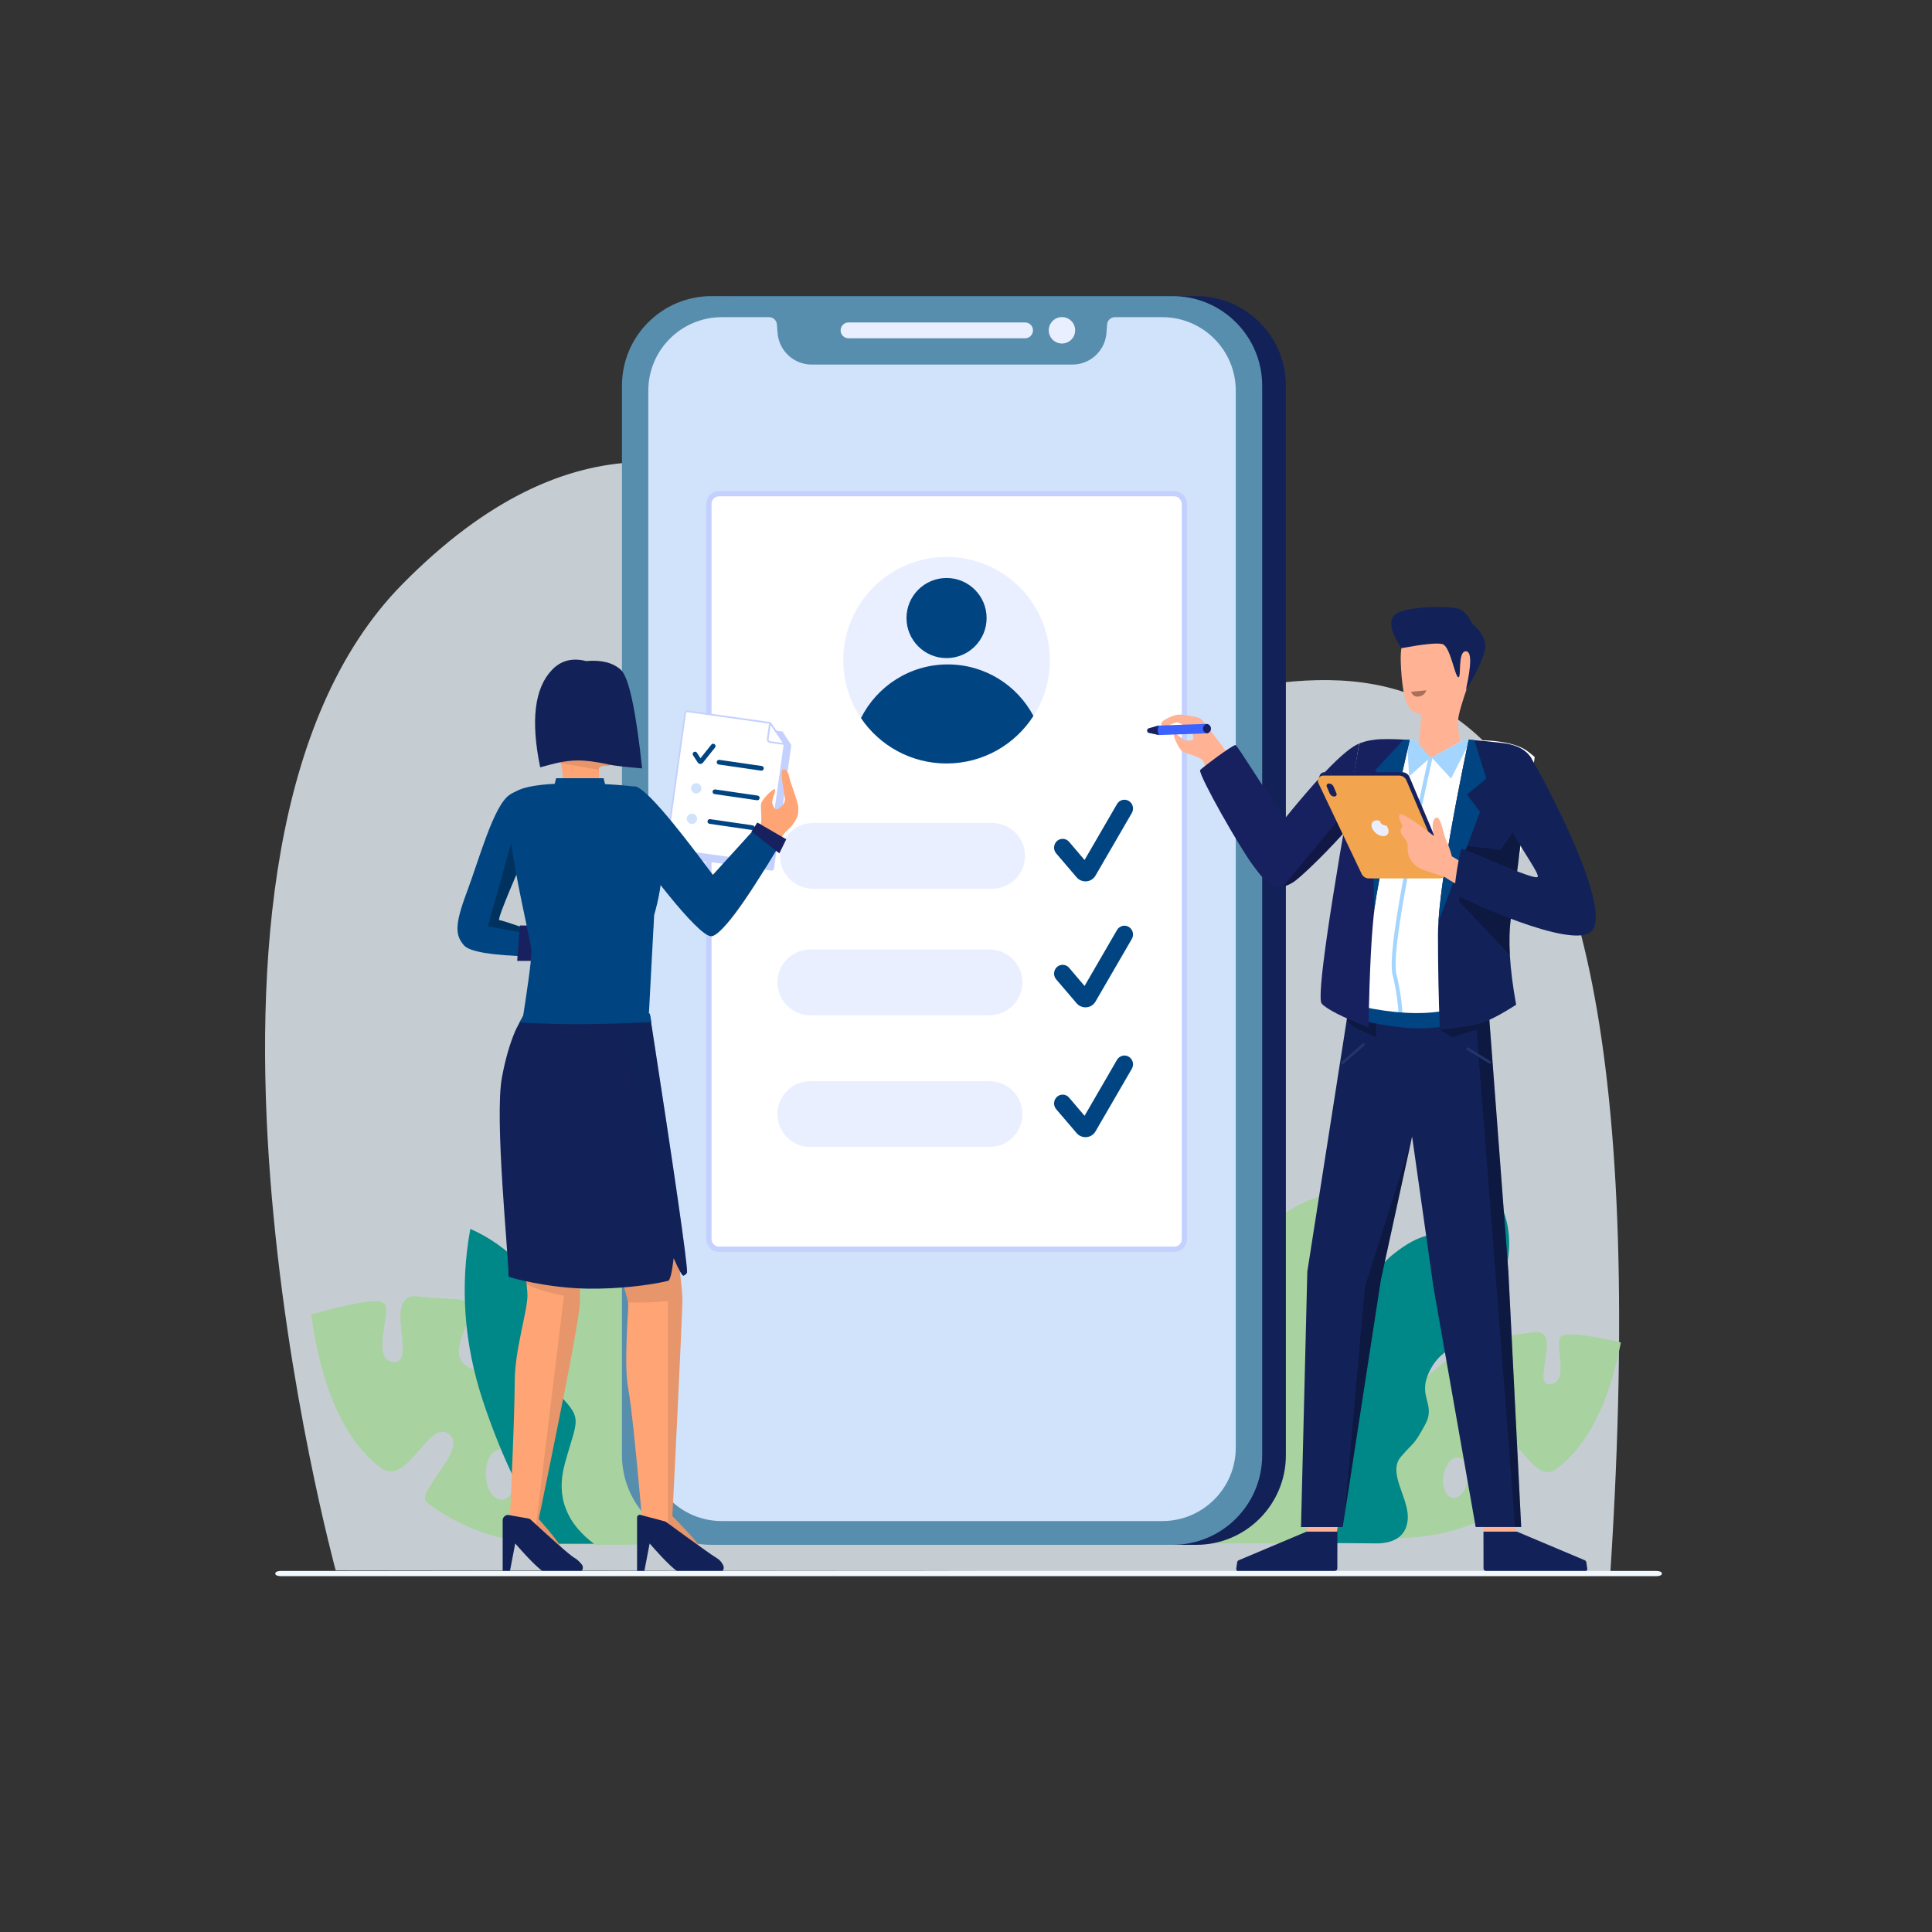 <svg enable-background="new 0 0 3000 3000" viewBox="0 0 3000 3000" xmlns="http://www.w3.org/2000/svg"><rect x="0" y="0" width="3000" height="3000" fill="#333333" stroke="none"/><path d="m2500.6 2441.2-391.5-.6-179.2-.3h-38.6l-139.4-.3-169.9-.3-147.4-.3h-47.1l-341-.3-171.1-.3h-109.8l-244.3-.3s-305.6-1116.2 103.3-1531.2c526.8-534.7 904.9 231.8 1107 201.8 297.2-43.5 878.7-369.3 769 1332.1z" fill="#eaf3fa" opacity=".8"/><g transform="matrix(-1 0 0 1 2514 2979)"><path d="m444-712.1-13.2 125.9-94.9-4.7c-66.9-2-125.9-22.3-177.1-60.8-17.7-13.3 50.5-64.1 23.4-84.5s-50 64.5-85.4 37.9c-48-36.2-81.2-101.5-99.7-196.1l7-1.6c49.4-11 77.9-13.6 85.7-7.8 12.2 9.2-14.7 71.1 16.8 74.1 31.5 3.1-21.6-88.7 27.5-80.4s61.4 1.2 66.8 18.8c5.4 17.5-30.6 55.3 3.1 73.6s17.9-69.6 34.2-68.2c10.9.8 79.5 58.8 205.8 173.8zm-193.2-4c-10.7-.2-18.2 13.8-16.6 31.2 1.5 17.4 11.5 31.7 22.2 31.9s18.2-13.8 16.6-31.2c-1.5-17.5-11.5-31.7-22.2-31.9z" fill="#a8d29f"/><path d="m373.8-582.4c-27.5-1.2-42.7-12.9-45.5-35.2-4.3-33.4 32.4-73.7 10.4-99.3s-18.7-15.5-37.5-49.7c-18.7-34.1 15.3-43.4-9.4-87.8s-61.3-25.2-103.2-116.2.7-156.8 12.2-156.8 21.6 37.1 56.5 54 46.7 4.8 93.7 42.3 24.9 79.2 43.7 96.2 41.5 26 60.8 39.6 75-10.7 78.1 80.5c.8 19.8-90.6 100.6-27.6 115.4 40.1 9.4 64.1 47.9 72 115.3z" fill="#008788"/><path d="m662.9-582.4c26.7-79 15.5-138.3-33.6-177.9-73.8-59.4 5.9-100-28.5-144.2-31.1-39.9-48.7-38.1-41.1-116.9s-115.8-105.9-115.8-105.9c-9.4 18.7-60.8 108.9-24.5 155.9s-39.3 127.4-2.4 174.3c37 46.9 19.8 78.3 8.8 117.7-7.3 26.3 6.9 58.6 42.6 97z" fill="#a8d29f"/></g><g transform="translate(1983 2986)"><path d="m-971.1-745.8-24 157.6-114.4.2c-80.7 1.7-150.8-19.8-210.3-64.6-20.5-15.5 65.2-83.1 33.7-106.8s-64.6 83.5-105.6 52.6c-55.7-42-91.8-121.3-108.1-238l9.2-2.6c60-16.7 94.5-21.7 103.5-14.9 14.2 10.7-22.3 89.4 15.6 91.3 37.9 1.8-20.5-109.2 38.4-101.9l3.8.5c55.7 6.4 70.5-2.3 75.8 18.7 5.4 21.5-40.5 70.8-.9 91.4s26.1-87.8 45.6-87.1c13 .5 92.2 68.3 237.7 203.6zm-235.5 10.4c-13 .5-22.9 18.3-22.1 39.9s11.9 38.7 24.8 38.3c13-.5 22.9-18.3 22.1-39.9-.7-21.6-11.8-38.8-24.8-38.3z" fill="#a8d29f"/><path d="m-1124.9-588.9c-42.8-59.5-78.9-133.4-108.2-221.8s-35.9-177.4-19.6-267.1c57.8 25.3 107.9 75.7 150.3 151.1s78.1 188 106.9 337.8z" fill="#008788"/><path d="m-911.5-588c45.9-83 44.5-143.6-4.2-182-73.2-57.6 8-74.8-7.6-132.8s-65-33.4-65-88.1-17.3-95-70.3-95-60.4-60.9-65.5-47.5-44.9 109.6-9.2 142.5-40.1 112.4 9.2 161.3c49.2 48.9 37.9 42.9 17.8 117.8-13.4 49.9 2.5 91.5 47.7 124.6z" fill="#a8d29f"/></g><g transform="translate(2120 2646)"><path d="m-978.3-2186.2h715.9c76.8 0 139.1 62.3 139.1 139.1v1660.8c0 76.8-62.3 139.1-139.1 139.1h-715.9c-76.8 0-139.1-62.3-139.1-139.1v-1660.8c0-76.9 62.3-139.1 139.1-139.1z" fill="#122259"/><path d="m-1015.1-2186.2h715.9c76.8 0 139.1 62.3 139.1 139.1v1660.8c0 76.8-62.3 139.1-139.1 139.1h-715.9c-76.8 0-139.1-62.3-139.1-139.1v-1660.8c0-76.9 62.3-139.1 139.1-139.1z" fill="#588ead"/><circle cx="-471" cy="-2133.1" fill="#eaefff" r="20.5"/><path d="m-802.4-2145.3h274.1c6.8 0 12.3 5.5 12.3 12.3s-5.5 12.3-12.3 12.3h-274.1c-6.8 0-12.3-5.5-12.3-12.3.1-6.8 5.5-12.3 12.3-12.3z" fill="#eaefff"/><path d="m-315.2-2153.5c63 0 114.1 51.1 114.1 114.1v1641.2c0 63-51.1 114.1-114.1 114.1h-684c-63 0-114.1-51.1-114.1-114.1v-1641.2c0-63 51.1-114.1 114.1-114.1h73.4c6.4 0 11.7 4.9 12.2 11.3l1 13.2c2.1 27.3 24.5 48.4 51.7 49.1h406c27.4 0 50.2-20.7 52.9-47.8l.1-1.3 1-13.2c.5-6.4 5.8-11.3 12.2-11.3z" fill="#d1e2fb"/><path d="m-914.8-1710.6h184.6c8.7 0 15.7 7 15.7 15.7v184.6c0 8.7-7 15.7-15.7 15.7h-184.6c-8.7 0-15.7-7-15.7-15.7v-184.6c0-8.7 7-15.7 15.7-15.7z" fill="#ffe1f7" transform="translate(72.36 153.88)"/><g transform="translate(33 75)"><path d="m-1036.5-1954.4h706.3c9 0 16.3 7.3 16.3 16.3v1141.3c0 8.7-7 15.7-15.7 15.7h-706.9c-8.7 0-15.7-7-15.7-15.7v-1141.8c0-8.8 7-15.8 15.7-15.8z" fill="#fff"/><path d="m-329.6-777.1h-706.9c-10.9 0-19.8-8.9-19.8-19.8v-1141.8c0-10.9 8.9-19.8 19.8-19.8h706.3c11.2 0 20.4 9.1 20.4 20.3v1141.3c0 10.9-8.9 19.8-19.8 19.8zm-706.9-1173.2c-6.4 0-11.6 5.2-11.6 11.6v1141.8c0 6.4 5.2 11.6 11.6 11.6h706.9c6.4 0 11.6-5.2 11.6-11.6v-1141.3c0-6.7-5.5-12.2-12.2-12.2h-706.3z" fill="#c4d1ff"/><g fill="#eaefff"><path d="m-890.6-1443.1h278.2c28.2 0 51.1 22.9 51.1 51.1s-22.9 51.1-51.1 51.1h-278.2c-28.2 0-51.1-22.9-51.1-51.1s22.9-51.1 51.1-51.1z"/><path d="m-894.7-1246.7h278.2c28.2 0 51.1 22.9 51.1 51.1s-22.9 51.1-51.1 51.1h-278.2c-28.2 0-51.1-22.9-51.1-51.1s22.9-51.1 51.1-51.1z"/><path d="m-894.7-1042.2h278.2c28.2 0 51.1 22.9 51.1 51.1s-22.9 51.1-51.1 51.1h-278.2c-28.2 0-51.1-22.9-51.1-51.1s22.9-51.1 51.1-51.1z"/></g><path d="m-492.9-1413.8c-4.8-5.7-13.3-6.2-18.8-1.3s-6.1 13.6-1.3 19.2l31.8 37.2c6.6 7.7 18.1 8.5 25.6 1.8 1.5-1.3 2.7-2.8 3.7-4.5l56.4-97.2c3.8-6.5 1.7-14.8-4.7-18.7-6.3-3.8-14.5-1.7-18.3 4.8l-50.4 86.9z" fill="#004582"/><path d="m-492.9-1218.2c-4.8-5.7-13.3-6.2-18.8-1.3s-6.1 13.6-1.3 19.2l31.8 37.2c6.6 7.7 18.1 8.5 25.6 1.8 1.5-1.3 2.7-2.8 3.7-4.5l56.4-97.2c3.8-6.5 1.7-14.8-4.7-18.7-6.3-3.8-14.5-1.7-18.3 4.8l-50.4 86.9z" fill="#004582"/><path d="m-492.9-1016.6c-4.8-5.7-13.3-6.2-18.8-1.3s-6.1 13.6-1.3 19.2l31.8 37.2c6.6 7.7 18.1 8.5 25.6 1.8 1.5-1.3 2.7-2.8 3.7-4.5l56.4-97.2c3.8-6.5 1.7-14.8-4.7-18.7-6.3-3.8-14.5-1.7-18.3 4.8l-50.4 86.9z" fill="#004582"/></g><g transform="translate(84 99)"><path d="m-734.2-1880.2c88.6 0 160.4 71.8 160.4 160.4s-71.8 160.4-160.4 160.4-160.4-71.8-160.4-160.4c0-88.7 71.8-160.4 160.4-160.4z" fill="#eaefff"/><g fill="#004582"><path d="m-732.3-1713.3c57.7 0 107.8 32.4 133 80-28.5 44.4-78.3 73.8-135 73.8-55.2 0-104-27.9-132.8-70.5 24.8-49.4 75.9-83.3 134.8-83.3z"/><circle cx="-734.2" cy="-1785.3" r="62.2"/></g></g></g><g transform="translate(2412 2764)"><path d="m-204.8-1654.8-5.7 70.9h70.6c-5.4-26.4-8.2-46.1-8.2-59.2 0-19.6 28-90.2 35.5-111.4s-35.5-68.7-77.6-58-46.8 52.9-46.8 69.7c0 16.9 2.7 62.8 11.9 75.4 6 8.4 12.8 12.6 20.3 12.6z" fill="#ffb294"/><path d="m-236.1-1757.5c-16.8-25.9-20-43.4-9.5-52.3 15.7-13.3 91.5-14.7 102.9-7 11.5 7.7 16.4 21.1 16.4 21.1s26.1 19 19.6 43c-4.3 16-14 36-29.1 60.1 8.9-40 8.9-60.1 0-60.1-13.4 0-6.4 42.5-11.9 40.3-5.5-2.3-12.5-48.4-24.6-51.5-8.1-2.1-29.4.1-63.8 6.4z" fill="#122259"/><path d="m-220.9-1689.8 23.5-2.3c-1.5 5.3-5.2 8.5-11.1 9.6-5.8 1-9.9-1.4-12.4-7.3z" fill="#a86f59"/></g><g transform="translate(2353 2912.687)"><path d="m-268-584.4-11.4 62.6h-44.7v-62.6z" fill="#ffb294"/><path d="m-2.7-596.6 4.1 78.1h-46.4l-16.2-78.1z" fill="#ffb294"/><g fill="#122259"><path d="m-324.1-534.4h47.8l-.1 57.2c0 2.2-1.8 4.1-4.1 4.1l-148.8.8c-2.3 0-4.1-1.8-4.1-4.1v-.6l1.5-9.8c.2-1.4 1.1-2.6 2.5-3.2z"/><path d="m2.4-534.4h-51.9l.1 57.2c0 2.2 1.8 4.1 4.1 4.1l152.9.8c2.3 0 4.1-1.8 4.1-4.1v-.6l-1.5-9.8c-.2-1.4-1.1-2.6-2.5-3.2z"/><path d="m-257.9-1354-65.1 415.8-9.8 396.7h64.8l59.1-383.3 48.6-223 33.2 234.1 65.5 372.1h70.7l-19.9-396.7-32-423.8c-21.3 10.6-49.7 17.6-85.2 21.2s-78.9-.8-129.9-13.1z"/></g><path d="m-116.5-1335.1 74-22.2 31.6 419.1 20 396.7h-9.5l-59.8-772.5-38.3 12-18.7-11.8z" opacity=".27"/><path d="m-162-1140.1-46.9 215.4-56.1 364.1 31.3-353.6z" opacity=".27"/><path d="m-261.8-1328.8 3.9-25.2c14.6 3.5 28.5 6.4 41.8 8.6v43.4l-11.8-5.4c-9.2-4.2-16.2-7.6-21-10-4-2-8.4-5.9-12.9-11.4l3.9-25.2z" opacity=".27"/><path d="m-267-1260.6 32.6-28.5c.9-.7.9-2 .2-2.9s-2-.9-2.9-.2l-32.6 28.5c-.9.7-.9 2-.2 2.9.8.9 2.1 1 2.9.2z" fill="#22346b"/><path d="m-75-1282.4 34.4 21.1c1 .6 2.2.3 2.8-.7s.3-2.2-.7-2.8l-34.4-21.1c-1-.6-2.2-.3-2.8.7-.6.9-.3 2.2.7 2.8z" fill="#22346b"/></g><g transform="translate(2315 2790)"><path d="m-492.4-1651.6c1.6-3.7 13.4 11.3 19.1 11.5s12.1.7 11.3-4.9-3.6-12.1-9.3-15.5-12.6-7.6-16-7.9c-3.3-.4-20 10.6-24.2 3.8-3.7-6.2 18.6-14.8 25.2-15.7s29.6 3.4 33.9 5.3c7.1 3.1 25 31.8 34 41.5 1.1 1.2 9.1 13.7 23.8 37.6l-39.1 23c-8.2-23.7-12.9-36.1-14.1-37-9.3-7.1-27.4-10-32.5-14.5-5.1-4.6-13.7-23.6-12.1-27.2z" fill="#ffb294"/><g transform="matrix(-.309 -.951 .951 -.309 4.016 30.377)"><path d="m1757.5 24.8 7.8-13.5c1-1.8 3.3-2.4 5-1.3 1.2.7 1.9 2 1.8 3.3l-.5 15.6-20.3 70.8c-1.1 3.9-5.2 6.2-9.1 5-3.9-1.1-6.2-5.2-5-9.1z" fill="#3c62ff"/><g fill="#182160"><path d="m1770.4 9.9c1.2.7 1.9 2 1.8 3.3l-.5 15.6v.1c-2.5-1.8-4.7-3-6.6-3.5-1.9-.6-4.4-.8-7.5-.6l7.8-13.5c.9-1.8 3.2-2.4 5-1.4z"/><path d="m1743.5 92.6c4.1 0 7.4 3.3 7.4 7.4 0 .3 0 .7-.1 1-1.6 3.1-5.1 4.7-8.6 3.7-3.6-1-5.8-4.5-5.3-8.1 1.3-2.4 3.8-4 6.6-4z"/></g></g><path d="m-396.5-1633 .2.1c3.7 2 37.3 57.1 76 114.4 65.9-81.3 107.4-120.8 124.5-118.4 18.2 2.5 34.7 12.3 29.7 50.4s-122.1 154.9-141.1 166.6c-28.8 17.7-42.7 0-62.9-27.4-20.3-27.4-82-135.6-81.5-146.8 0-1.2 51.2-40.1 55.1-38.9z" fill="#182160"/><path d="m-201.6-1559.6-4.5 37.2-3.8 4.6c-37 43.9-85.6 90.7-97.3 97.9-5.8 3.6-11 5.7-15.8 6.6z" opacity=".27"/></g><g transform="translate(2385.17 2814.144)"><path d="m-164.9-1636.5 52.1-28.1c47.2-1.7 79.8 3.6 98 15.8 2 1.3 6.2 4.7 12.7 10.1l-15.7 118.7c-33.2 148.2-49.4 231-48.4 248.4.9 15-45.6 35.2-108.5 36.8-46.5 1.2-114.2-12.7-115.4-20.7-2.9-18.7-23.5-23-27.8-45.6-2.9-15.1 5.8-99.6 25.9-253.5l17.2-104.4c10.2-3.5 16.8-5.3 19.9-5.6 14-1.4 36.4-1.4 67.2 0z" fill="#fff"/><path d="m-160.8-1637.6-6-1.3-3.9 17.7-4.8 22.1c-37.5 172.2-53.3 271-47.5 297.8l.2.8c5.4 21.8 8.5 43.3 9.5 64.6l6.1-.3c-1-21.7-4.2-43.6-9.7-65.8-6.4-26 12.3-138.5 56.1-335.6z" fill="#a4d5ff"/><path d="m-75.1-1263.4 2 27.1c-50.4 16-95.2 21.8-134.5 17.6-35.6-3.9-64-10.2-85.2-18.9l2.7-17.8c51 12.3 94.3 16.7 129.8 13.2 34.4-3.4 62.2-10.2 83.3-20.2z" fill="#004582"/><path d="m-112.8-1664.6-49.5 26.4 30.3 33 30.3-59.4z" fill="#a4d5ff"/><path d="m-187.7-1664.6 23.9 26.4-33.3 29.7-3.2-56.7z" fill="#a4d5ff"/><path d="m-104.6-1665.6c-31.8 152.8-47.7 253.9-47.7 303.4s1 98.5 2.9 146.9c28.3-2.7 49.1-6 62.3-9.7s32-13.5 56.2-29c-10.3-56.4-12.9-101.6-8-135.5s15.4-116.3 31.6-247.3c-8.1-13.3-23.2-21.2-45.3-23.7s-39.5-4.2-52-5.1z" fill="#122259"/><path d="m-23.1-1540.6v30.3l-7.7 60.7c-3.5 27.1-6.2 47.2-8.1 60.1-2.4 16.8-3 36.3-1.7 58.6l-78.8-83.5 3-87.4 61.5 7.4z" opacity=".27"/><path d="m-104.6-1665.6 3.3.2c1.7.1 3.5.3 5.4.4l18.7 59.8-30.1 24.9 20.3 26.8-64.5 170.6.2-3.3c3.7-54.9 19.3-148.1 46.7-279.4z" fill="#004582"/><path d="m-196.2-1665.2c-30.9 134.5-48.9 220.1-54 256.9s-8.4 100-9.9 189.5c-40.4-15.8-64.7-28.1-72.7-36.9-8-8.7 11.3-143.2 58.1-403.3 5.2-3.1 13.4-5.3 24.5-6.6 11.1-1.4 29.1-1.2 54 .4z" fill="#182160"/><path d="m-196.2-1665.2-8.9 38.9c-24.9 109.7-39.9 181.7-44.8 215.8l-.3 2.3c-.3 1.9-.5 3.8-.8 5.8l-5.2-161.4 27-26.2-20.7-27.9 44.3-47.7 6.2.4c1-.1 2.1-.1 3.2 0z" fill="#004582"/></g><g transform="translate(2383 2826)"><path d="m-326.3-1626.9h120.7c4.9 0 9.4 2.9 11.3 7.5l59.9 141.6c1.4 3.3.5 7.1-2.2 9.4l-4.5 3.8-112.5-1.5c-4.6-.1-8.8-2.7-10.8-6.8l-71.3-143.5 1.8-5c1.1-3.3 4.2-5.5 7.6-5.5z" fill="#182160"/><path d="m-328.4-1621.7h118c4.9 0 9.4 2.9 11.3 7.5l59.9 140.8c1.8 4.2-.2 9-4.3 10.7-1 .4-2.1.7-3.2.7h-110.8c-4.7 0-9-2.7-11.1-7l-67.2-141c-1.9-4.1-.2-9 3.9-10.9 1.1-.5 2.3-.8 3.5-.8z" fill="#f2a54e"/><path d="m-319.6-1609.4c3.2 0 6.1 1.9 7.4 4.9l4.5 10.5c.8 1.8-.1 3.8-1.8 4.6-.4.2-.9.3-1.4.3-3.2 0-6.1-1.9-7.4-4.9l-4.5-10.5c-.8-1.8.1-3.8 1.8-4.6.4-.2.9-.3 1.4-.3z" fill="#182160"/><path d="m-245.1-1552.2c1.5 0 3 .3 4.5.7.1.4.2.9.4 1.3 1.4 3.4 5.3 6.1 8.7 6.1.4 0 .9 0 1.2-.1 1 1.3 1.9 2.7 2.5 4.2 2.8 6.8-.4 12.3-7.2 12.3s-14.5-5.5-17.3-12.3c-2.8-6.7.4-12.2 7.2-12.2z" fill="#eaefff"/></g><g transform="matrix(.891 .454 -.454 .891 2434.022 2804.601)"><path d="m-829.5-1232.6c-7.8-8.5-14.2-14.5-19.1-18-7.3-5.3-23.9-28.8-29.3-25s-.1 15 3.4 20c2.3 3.3 4.3 5.8 5.9 7.5-40.3-7.4-61.2-9.4-62.4-6s2.6 8 11.8 13.8c-.3 3.9-.2 6.6.3 7.9 2.1 5.8 10.6 7 16.8 11.7 4.8 3.7 1.2 2.3 9.3 13.9s23.1 15.1 36.3 12.7c8.8-1.6 19.4-3.2 31.8-4.8 22.7 2.6 33.5 1.5 32.4-3.3-.8-3.5-13.3-24-14.2-27.8-.3-.9-7.9-1.8-23-2.6z" fill="#ffb294"/><path d="m-791.1-1425.6c6.7 2.7 225.3 149.5 207.2 199-14.4 39.2-201.8 45.7-214.8 43.9-4-.6-25.1-64.9-22.3-67.4s124.6-6.6 124.6-14.7c0-5.4-35.8-23.4-73.4-48.3-37.5-24.9-81.3-67.9-56.1-101.5 7.8-10.7 28-13.6 34.8-11z" fill="#122259"/></g><path d="m-1227.3-1434.6h39.9c1.9 0 3.4 1.5 3.4 3.4v39.9c0 1.9-1.5 3.4-3.4 3.4h-39.9c-1.9 0-3.4-1.5-3.4-3.4v-39.9c0-1.9 1.5-3.4 3.4-3.4z" fill="#ffe1f7" transform="matrix(.99 .139 -.139 .99 2163.712 2838.283)"/><g transform="matrix(.99 .139 -.139 .99 2144.101 2803.35)"><path d="m-1291.8-1522.5h139.6l16.5 19v193.9c0 1.9-1.5 3.4-3.4 3.4h-152.7c-1.9 0-3.4-1.5-3.4-3.4v-209.5c0-1.9 1.6-3.4 3.4-3.4z" fill="#c4d1ff"/><path d="m-1302.4-1533.1h129l27.1 29.6v183.3c0 1.9-1.5 3.4-3.4 3.4h-152.7c-1.9 0-3.4-1.5-3.4-3.4v-209.5c0-1.9 1.6-3.4 3.4-3.4z" fill="#fff"/><path d="m-1149-1315.5h-153.4c-2.6 0-4.7-2.1-4.7-4.7v-209.5c0-1.3.5-2.4 1.4-3.3s2.1-1.4 3.3-1.4h129.6l27.8 30.4v183.8c0 2.4-1.7 4.4-4 4.7zm-153.7-216.3c-.4.1-.8.3-1.2.6-.4.4-.6.9-.6 1.5v209.5c0 1.1.9 2.1 2.1 2.1h152.7c1.2 0 2.1-.9 2.1-2.1v-182.8l-26.4-28.8z" fill="#c4d1ff"/><circle cx="-1272.6" cy="-1416.5" fill="#d1e2fb" r="8"/><path d="m-1172.3-1532.1 25.2 27.6c.2.2.2.6 0 .7-.1.1-.2.1-.4.1h-21.5c-2.3 0-4.2-1.9-4.2-4.2v-23.9c0-.3.2-.5.5-.5.2 0 .3.1.4.2z" fill="#fff"/><path d="m-1147.2-1502.3h-21.8c-3.1 0-5.6-2.5-5.6-5.6v-23.9c0-1 .8-1.8 1.9-1.9.5 0 1 .2 1.4.6l25.2 27.6c.3.4.5.8.5 1.3s-.2 1-.6 1.3c-.3.4-.7.5-1 .6zm-24.7-27.4v21.8c0 1.6 1.3 2.9 2.9 2.9h19.7z" fill="#c4d1ff"/><g fill="#004582"><path d="m-1279.2-1471.4c-1.3-1.5-3.6-1.7-5.1-.3-1.5 1.3-1.7 3.6-.3 5.1l8.7 10c1.8 2.1 4.9 2.3 7 .5.4-.3.7-.8 1-1.2l15.4-26c1-1.7.5-4-1.3-5-1.7-1-4-.5-5 1.3l-13.8 23.3z"/><path d="m-1243.2-1458 66.5.3c2 0 3.7-1.6 3.7-3.6s-1.6-3.7-3.6-3.7l-66.5-.3c-2 0-3.7 1.6-3.7 3.6 0 2.1 1.6 3.7 3.6 3.7z"/><path d="m-1243.2-1411.6 66.5.3c2 0 3.7-1.6 3.7-3.6s-1.6-3.7-3.6-3.7l-66.5-.3c-2 0-3.7 1.6-3.7 3.6 0 2.1 1.6 3.7 3.6 3.7z"/></g><circle cx="-1272.6" cy="-1368.7" fill="#d1e2fb" r="8"/><path d="m-1244.6-1364.8 66.5.3c2 0 3.7-1.6 3.7-3.6s-1.6-3.7-3.6-3.7l-66.5-.3c-2 0-3.7 1.6-3.7 3.6 0 2.1 1.6 3.7 3.6 3.7z" fill="#004582"/></g><g transform="translate(2072.942 2918.407)"><path d="m-1273.8-764.1.1-8.8c0-48.9 19.4-107.9 19.8-133.7.5-25.8-38.2-254.8-27.2-312.4 7-36.9 17-70.5 29.9-101l1.6-3.8h184.3l11.7 89.9c26.8 206.7 40.3 317.1 40.3 331.3v2.4c-.3 16.7-3.2 81.4-8.6 194.1l-7 142h.2l5.5 5.7c35.9 36.9 50.1 55.7 42.8 56.5-5 .5-36.9-18-95.7-55.6v-2.5l-3-34.4c-7.7-85.6-13.6-140.3-17.7-164.2l-.6-3.1c-7-37 0-115.9 0-131.4 0-9.8-22.6-82.2-67.9-217.3l-7.3-21.7v236.2c-.8 21.8-20.4 125.8-58.8 312.1l-5 24 3.9 4.5c29.7 34 41 51.8 34 53.3-7.3 1.6-34.9-16.3-82.8-53.7l2.7-64.4c3-68.2 4.5-116.2 4.8-144z" fill="#ffa475"/><path d="m-1260.9-968.9 88.4-50.9v123.8c-.8 21.8-20.4 125.8-58.8 312.1l-5 24 3.9 4.5c29.7 34 41 51.8 34 53.3-5.1 1.1-20.1-7.2-44.9-25.1l46.1-379.3c-24.9-4.6-44.3-10.5-58.1-17.6l-.4-3.3c-1.2-10.8-3-25.1-5.2-41.5zm119.8-68.9 105-60.4 9.1 72.1c7.9 63.9 12.4 103.4 13.5 118.3l.2 2.4v.8c0 .6 0 1.2.1 1.7v2.7c-.3 16.7-3.2 81.4-8.6 194.1l-7 142h.2l5.5 5.7c35.9 36.9 50.1 55.7 42.8 56.5-3.7.4-22.1-9.7-55.3-30.1v-366.2c-19.4 2-40.1 2.8-62.1 2.2l-.2-1c-2.7-15-17.2-61.9-43.2-140.8z" opacity=".096"/><g fill="#122259"><g transform="translate(.633)"><path d="m-1259.2-1344.3c-6.2 10.9-10.3 18.4-12.3 22.5-.7 1.5-1.4 3-2 4.3-8.4 19.6-15.3 43.4-20.6 71.6-12.1 64.1 10.7 280.9 10.2 309.7 0 1.2 59.1 17.8 122.8 18.8 46.2.7 94.9-4.9 124.9-12.1 3.1-.7 6-12.5 8.7-35.2 8.4 19.2 13.6 28.2 15.5 27.2 3.4-1.9 5.3-3.7 5.3-5.5 0-17.9-19.3-151.7-57.9-401.4h-194.6z"/><path d="m-1114.9-1336.2 51.3-2.1 11.8 77c29.1 189.8 44.1 295.3 45 316.5v1.4z" opacity=".27"/></g><path d="m-1292.4-557.7v77.6c0 2.3 1.8 4.1 4.1 4.1h3.3c2 0 3.6-1.4 4-3.3l8.1-42.4c26.7 30.5 43 45.7 48.9 45.7h47.9c4.5 0 8.2-3.7 8.2-8.2 0-1.9-.6-3.7-1.8-5.1-3.6-4.4-7.3-7.8-11.1-10-6.9-4.1-29.5-23.8-67.7-59.1a8.49 8.49 0 0 0 -4.1-2.1l-30.1-5.3c-4.5-.8-8.7 2.2-9.5 6.7-.1.5-.2.9-.2 1.4z"/><path d="m-1083.7-562.1v82c0 2.3 1.8 4.1 4.1 4.1h3.3c2 0 3.6-1.4 4-3.3l8.1-42.4c26.7 30.5 43 45.7 48.9 45.7h58c4.5 0 8.2-3.7 8.2-8.2 0-1.2-.3-2.4-.8-3.5-2.4-5-5.7-8.7-9.9-11.2-7-4.1-33.3-22.9-79-56.3-.4-.3-.9-.5-1.4-.7l-38.3-10.2c-2.2-.6-4.4.7-5 2.9-.2.4-.2.7-.2 1.1z"/></g></g><g transform="translate(2057 2834)"><path d="m-1249.3-1489.9c-24.3 56.5-35.2 84.7-32.5 84.7s18.9 5.3 48.7 15.8v40.6c-60.5-1.6-95-7.4-103.4-17.2-12.6-14.8-15.8-29 4.1-81.9s41.5-134.3 66.5-151.8c25.1-17.5 27.7 10 26.4 26.2-.9 11-4.2 38.9-9.8 83.6z" fill="#004582"/><path d="m-1260.9-1533.6 12.1 40.2-.4 3.5-6.5 15.2c-19.5 45.8-28.2 68.9-26.1 69.5h.5c3.6.4 19.7 5.7 48.3 15.8v5.8l-66.6-12z" opacity=".27"/><path d="m-1249.8-1396.9-4.1 55h26.2l-5.5-55z" fill="#182160"/></g><g transform="translate(2087 2784)"><path d="m-1118.6-1729.6c11 21 3 134.5-25.4 134.5-7.1 0-11.4 1.2-13 3.7v26.5h-55.5c-.2-13.8-1.6-26.2-4.3-37.2-4.1-16.5-30.3-88.5-11.3-123.6 19.1-35.1 98.5-24.9 109.5-3.9z" fill="#ffa475"/><path d="m-1144-1595c-7.1 0-11.4 1.2-13 3.7v2.7l-59-10.3c-.2-1.1-.5-2.1-.7-3.1l-.4-1.5c-.2-.8-.5-1.7-.7-2.7l91.9-8.3c-4.7 11.8-10.7 19.5-18.1 19.5z" opacity=".096"/><path d="m-1248.2-1592.5c13.3-3.6 22.3-6 27.1-7 9.5-2.1 20.8-3.7 32.4-3.7 9.9 0 25.7 1.5 47.2 6.4 7.6 1.7 24.8 3.7 51.6 6-9.7-91.1-20.8-142.2-33.2-153.3s-30.3-15.5-53.8-13.4c-21.2-5.4-38.8-1-52.7 13.4-27.4 28.3-33.6 78.8-18.6 151.6z" fill="#122259"/></g><g fill="#004582" transform="translate(2076.934 2828.916)"><path d="m-1281.9-1595.1c23.4-28.6 187.2-14.2 190.9-12 23.2 47.8 36.5 83.7 39.9 107.7 5.1 36.1-4.7 71.8-10.1 91.5-3.8 71.2-6.6 124.6-8.5 160.2-.3 6-197.3 11.3-195.5.2 5.1-32.4 13.9-90.7 13.5-104.9-.7-19.1-51.9-216.2-30.2-242.7z"/><path d="m-1213.4-1620.5h73.7l4 16.3h-81.8z"/><path d="m-1262.6-1254.8h194.7l2.4 12.9c-41.5 2.2-79.3 3.3-113.4 3.3-31.2 0-61.6-.9-91.3-2.8l3-5.4c.8-1.5 1.7-3 2.6-4.7z"/><path d="m-1051.2-1499.4c5.1 36.1-4.7 71.8-10.1 91.5l-1.1 21.5-36.4-148.3 37.2-3.8c5.4 15.3 8.9 28.4 10.4 39.1z" opacity=".27"/></g><g transform="translate(2121 2824)"><path d="m-918.2-1598.5c4 .1-5.5 16.7-3.5 22 1.9 5.4 3.9 11.5 8.7 8.6s10.6-7.5 10.9-14.5c.2-6.9-8.7-43-3.5-46.3s8.9 4.7 10.6 12.9c1.6 8.2 13.8 38 13.5 45.7s1.6 11.2-6.3 23.3-13.8 11.8-19.4 23.7-72.9 133-94.9 140.5c-14.7 5-40.3-19.3-76.7-73.1l42.8-37 33.9 41.4c39.3-52.7 60-82.8 62.1-90.3 3.1-11.3-1-29.2 1.2-35.6 2.2-6.3 16.6-21.4 20.6-21.3z" fill="#ffa475"/><path d="m-1137.5-1507.2c10.1 17 99.3 137 120.7 137 14.3 0 50.4-48.4 108.5-145.2l-33.4-29.8-72.4 79.7c-64.2-86.8-104-132.5-119.3-137.1-22.9-6.9-14.2 78.4-4.1 95.4z" fill="#004582"/><path d="m-954.3-1532.7 43.5 33.8 10.7-21.9-44.9-26z" fill="#182160"/></g><path d="m2572.4 2447.4h-2136.8c-4.3 0-8-1.5-8-3.3v-1.4c0-1.8 3.6-3.3 8-3.3h2136.8c4.3 0 8 1.5 8 3.3v1.4c0 1.8-3.6 3.3-8 3.3z" fill="#f1f9fe"/></svg>